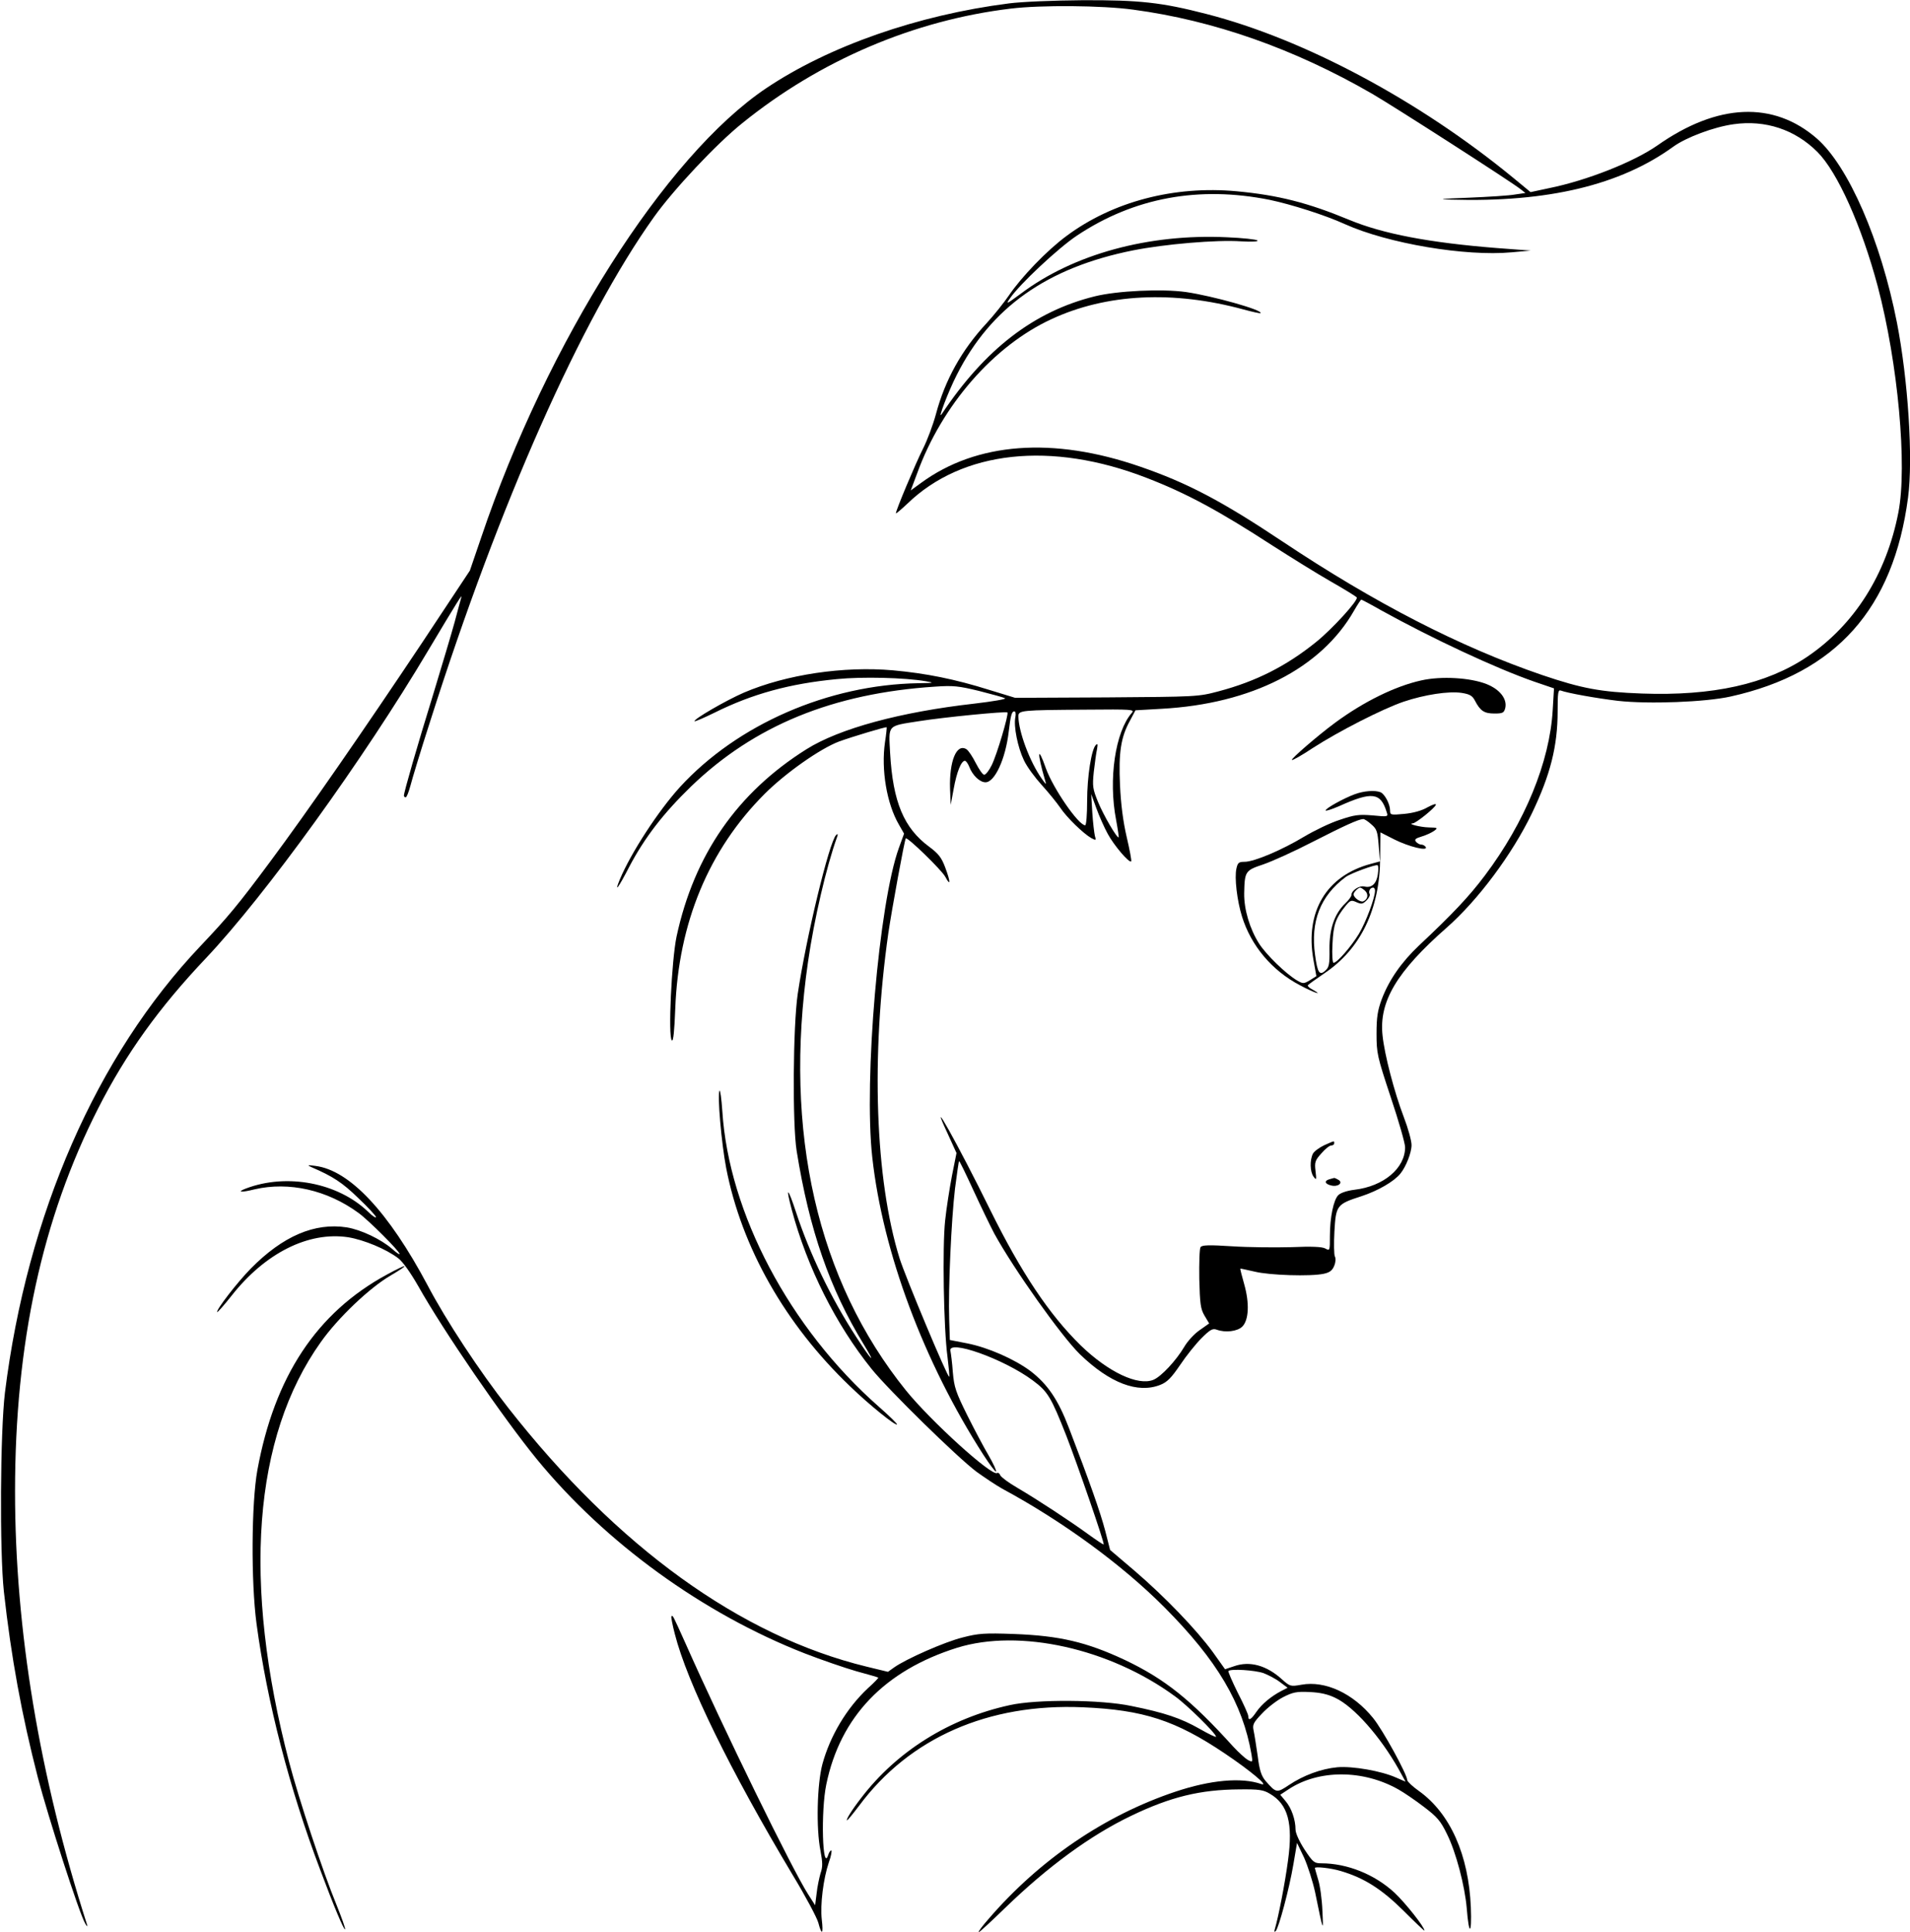 <?xml version="1.0" standalone="no"?>
<!DOCTYPE svg PUBLIC "-//W3C//DTD SVG 20010904//EN"
 "http://www.w3.org/TR/2001/REC-SVG-20010904/DTD/svg10.dtd">
<svg version="1.0" xmlns="http://www.w3.org/2000/svg"
 width="889pt" height="899pt" viewBox="0 0 889 899"
 preserveAspectRatio="xMidYMid meet">
<g transform="translate(0,899) scale(0.1,-0.1)"
fill="#000000" stroke="none">
<path d="M4695 8974 c-424 -54 -837 -199 -1128 -394 -470 -315 -1020 -1181
-1327 -2090 l-53 -155 -222 -335 c-271 -406 -533 -785 -708 -1020 -150 -202
-197 -258 -324 -392 -484 -510 -807 -1249 -910 -2078 -22 -183 -25 -739 -5
-925 34 -307 83 -574 158 -865 47 -181 193 -633 220 -679 9 -16 13 -18 9 -6
-222 693 -335 1372 -335 2015 0 689 126 1270 387 1783 130 255 283 468 501
698 278 294 735 927 1036 1434 135 226 160 266 153 245 -2 -9 -17 -60 -31
-115 -15 -55 -61 -208 -101 -340 -74 -239 -135 -451 -135 -467 0 -4 4 -8 8 -8
5 0 14 24 22 53 7 28 48 164 92 300 323 1016 703 1872 1041 2346 92 129 291
341 412 438 361 292 799 479 1250 533 139 17 425 15 570 -5 374 -50 749 -182
1111 -391 97 -56 647 -409 691 -444 l23 -18 -48 -7 c-26 -5 -123 -11 -217 -15
-131 -5 -149 -7 -80 -9 448 -13 786 67 1034 247 60 43 187 91 280 104 148 21
286 -25 390 -129 94 -94 206 -345 281 -626 94 -356 138 -835 96 -1051 -56
-289 -205 -524 -426 -673 -188 -126 -438 -182 -768 -170 -191 7 -278 23 -464
86 -383 131 -779 335 -1208 621 -282 188 -443 273 -664 349 -405 140 -761 113
-1019 -76 l-48 -35 30 80 c115 317 356 593 625 717 256 119 567 134 894 45 41
-11 76 -19 79 -17 13 14 -223 80 -346 98 -112 16 -322 6 -426 -20 -282 -70
-510 -245 -712 -548 -21 -31 32 108 70 182 159 315 421 500 821 580 146 29
388 50 503 42 50 -3 81 -1 76 4 -5 5 -69 12 -143 15 -363 17 -713 -78 -958
-262 -68 -50 -72 -52 -51 -22 45 66 226 235 312 292 266 177 568 232 897 166
100 -21 258 -71 350 -113 200 -90 561 -151 776 -131 l89 8 -160 12 c-314 25
-528 66 -685 131 -193 80 -331 115 -524 133 -291 27 -577 -48 -792 -208 -91
-67 -211 -192 -269 -278 -22 -32 -68 -90 -103 -128 -116 -125 -193 -263 -236
-424 -13 -48 -40 -121 -61 -162 -35 -70 -125 -284 -125 -298 0 -4 24 17 53 44
256 248 670 293 1115 120 184 -71 336 -153 587 -316 83 -53 203 -128 268 -165
65 -37 120 -71 122 -75 8 -13 -114 -147 -190 -208 -139 -112 -280 -183 -454
-229 -94 -25 -103 -25 -521 -28 l-425 -2 -121 37 c-159 50 -294 77 -448 91
-229 20 -495 -19 -694 -104 -81 -35 -237 -125 -229 -133 2 -2 44 16 93 40 175
87 349 135 569 156 118 12 317 7 415 -10 41 -7 37 -8 -35 -9 -420 -7 -843
-192 -1110 -483 -101 -111 -228 -306 -280 -430 -28 -68 -7 -40 45 61 71 134
157 246 287 372 294 283 660 433 1135 464 85 6 110 3 205 -20 59 -15 114 -30
121 -34 7 -4 -58 -15 -143 -25 -345 -39 -628 -116 -781 -212 -322 -202 -523
-491 -605 -872 -23 -110 -40 -465 -22 -483 7 -7 12 44 16 148 15 399 156 739
416 999 97 97 259 211 347 244 61 22 217 69 221 66 1 -1 -2 -33 -8 -71 -18
-126 8 -284 65 -382 l24 -42 -24 -66 c-93 -256 -164 -1080 -124 -1440 49 -443
240 -953 517 -1384 30 -46 56 -81 59 -78 3 3 -12 36 -34 74 -22 37 -67 122
-100 188 -53 107 -61 130 -67 200 -3 44 -9 88 -11 98 -17 58 247 -35 383 -136
70 -52 85 -77 156 -257 51 -131 179 -501 174 -506 -2 -2 -34 20 -73 48 -84 61
-233 159 -330 216 -40 23 -74 49 -78 57 -3 9 -10 14 -15 11 -25 -16 -308 241
-424 384 -413 512 -571 1203 -456 1995 28 196 85 441 135 580 5 14 4 17 -4 10
-32 -30 -140 -478 -179 -740 -22 -150 -25 -605 -5 -730 59 -368 154 -642 312
-900 61 -100 37 -77 -34 33 -118 181 -218 390 -281 582 -38 116 -50 124 -20
12 72 -270 206 -536 372 -742 81 -100 400 -412 488 -478 39 -28 93 -64 120
-79 280 -151 557 -353 755 -552 245 -246 364 -447 405 -684 6 -37 6 -38 -17
-26 -12 7 -43 35 -68 62 -197 218 -319 315 -504 403 -179 84 -305 113 -516
121 -137 5 -166 3 -239 -16 -82 -20 -264 -100 -320 -140 l-28 -20 -99 24
c-588 143 -1161 557 -1669 1205 -132 168 -289 406 -375 570 -182 342 -363 535
-522 555 -37 5 -40 4 -18 -6 100 -43 144 -72 217 -143 46 -43 83 -84 83 -89 0
-6 -17 5 -37 25 -141 135 -378 180 -568 108 -45 -17 -24 -20 40 -4 160 37 338
-3 484 -110 48 -35 191 -178 191 -191 0 -4 -16 7 -35 24 -52 45 -144 89 -211
100 -149 23 -297 -40 -446 -191 -64 -65 -164 -195 -157 -203 2 -2 32 32 66 75
157 200 359 301 544 273 73 -12 177 -55 233 -98 21 -16 57 -67 92 -128 118
-210 396 -615 553 -807 319 -389 773 -718 1246 -903 77 -30 185 -67 240 -83
55 -15 101 -28 103 -30 2 -1 -20 -24 -49 -50 -99 -93 -175 -221 -211 -352 -25
-93 -30 -300 -9 -404 10 -54 11 -74 0 -105 -6 -21 -15 -63 -18 -93 l-7 -55
-32 50 c-72 111 -395 771 -572 1170 -60 133 -58 130 -65 124 -2 -3 5 -40 16
-82 58 -227 257 -634 549 -1122 60 -99 113 -199 119 -222 16 -61 24 -53 16 15
-8 69 7 190 33 267 11 30 15 55 11 55 -4 0 -11 -10 -14 -21 -27 -85 -35 204
-9 328 65 315 271 530 609 636 290 90 710 -3 1014 -226 56 -40 191 -173 191
-188 0 -4 -35 13 -77 37 -86 49 -163 75 -317 106 -141 30 -441 32 -566 4 -280
-61 -525 -214 -691 -431 -45 -58 -74 -105 -66 -105 2 0 27 30 55 67 235 317
602 478 1042 459 282 -12 432 -61 661 -215 119 -80 210 -156 169 -142 -92 32
-236 19 -400 -36 -328 -110 -631 -316 -868 -591 -30 -34 -51 -62 -46 -62 4 0
59 51 123 113 197 191 396 337 586 428 183 88 321 122 505 123 89 1 110 -2
140 -20 85 -49 109 -137 85 -311 -14 -106 -45 -264 -61 -318 -4 -13 -3 -17 4
-10 14 15 63 197 82 310 l17 100 33 -69 c17 -38 40 -110 51 -160 39 -191 39
-189 34 -86 -2 52 -11 118 -20 145 -8 28 -15 51 -15 53 0 8 75 0 121 -14 108
-32 189 -83 292 -185 53 -53 97 -95 97 -92 0 17 -89 129 -139 176 -93 86 -221
137 -341 137 -33 0 -39 5 -78 64 -24 37 -42 76 -42 93 0 46 -19 100 -46 132
l-25 30 38 25 c140 93 348 93 513 -1 25 -14 78 -50 117 -80 62 -47 78 -65 108
-127 42 -84 83 -241 92 -346 10 -128 24 -125 19 5 -10 244 -96 437 -241 541
-30 21 -54 44 -55 51 -1 28 -114 234 -159 289 -93 115 -223 175 -333 155 -51
-9 -54 -8 -90 24 -72 66 -151 88 -224 62 l-42 -14 -57 80 c-76 104 -223 257
-364 378 l-114 97 -23 90 c-23 87 -73 229 -168 476 -51 134 -100 205 -179 266
-75 56 -198 110 -294 129 l-82 16 -3 95 c-5 140 10 466 27 609 9 69 17 127 19
128 2 2 31 -58 66 -134 35 -76 79 -167 98 -203 91 -166 312 -477 399 -562 139
-134 269 -183 373 -142 33 13 52 33 93 93 28 42 73 98 99 124 40 40 52 47 71
40 41 -15 96 -8 119 14 31 31 34 110 9 198 -11 38 -19 71 -18 72 1 1 31 -6 67
-14 69 -17 259 -23 321 -10 28 6 40 15 49 37 7 17 8 35 3 44 -4 8 -5 60 -2
116 7 122 11 127 126 164 76 25 151 68 181 105 26 32 52 97 52 133 0 20 -16
78 -36 130 -44 115 -90 291 -99 380 -17 158 66 297 298 501 147 129 306 343
397 532 86 179 120 313 120 476 0 84 2 100 14 96 32 -12 166 -36 266 -48 144
-16 408 -6 525 20 491 109 758 409 826 926 24 181 0 549 -52 815 -75 381 -225
726 -372 855 -202 176 -463 165 -743 -32 -109 -76 -327 -163 -506 -199 l-84
-18 -80 66 c-438 360 -973 646 -1429 763 -209 54 -312 65 -576 64 -135 -1
-281 -7 -344 -15z m1734 -2824 c237 -131 532 -269 713 -332 l91 -31 -6 -101
c-14 -241 -129 -522 -316 -770 -72 -96 -150 -179 -307 -326 -82 -78 -139 -160
-173 -250 -19 -52 -24 -83 -24 -160 0 -90 3 -105 66 -295 37 -110 67 -215 67
-233 0 -98 -100 -182 -236 -198 -33 -4 -64 -14 -75 -25 -22 -22 -39 -103 -39
-190 0 -69 0 -70 -22 -58 -15 8 -64 10 -157 6 -75 -2 -199 -1 -276 4 -107 7
-141 6 -147 -4 -5 -6 -7 -73 -6 -147 3 -117 6 -140 24 -171 l22 -37 -44 -31
c-25 -17 -57 -52 -72 -78 -38 -64 -107 -138 -143 -153 -72 -30 -211 36 -339
160 -147 144 -277 339 -421 630 -150 305 -297 567 -198 355 l41 -90 -21 -105
c-11 -58 -26 -152 -32 -210 -13 -122 -7 -499 11 -633 6 -49 10 -90 8 -93 -7
-6 -204 465 -231 551 -114 368 -134 939 -52 1515 16 108 75 432 81 439 7 8
167 -147 184 -179 25 -47 25 -24 -1 45 -17 45 -31 63 -74 95 -118 87 -169 208
-182 436 -7 133 -15 125 132 148 119 19 407 47 414 41 7 -8 -49 -197 -73 -245
-12 -25 -28 -45 -35 -45 -7 0 -24 25 -39 54 -15 30 -35 60 -44 65 -46 28 -80
-56 -76 -184 l3 -75 14 75 c14 78 35 130 52 130 5 0 14 -12 20 -27 15 -40 49
-73 76 -73 43 0 93 108 108 235 9 76 14 95 26 95 6 0 8 -11 5 -27 -9 -42 11
-141 40 -201 14 -30 52 -81 83 -115 31 -34 69 -81 85 -104 31 -47 110 -123
146 -143 21 -11 23 -11 16 11 -3 13 -9 62 -12 109 l-5 85 24 -66 c13 -36 37
-90 53 -119 29 -54 100 -137 109 -128 3 2 -7 54 -21 114 -17 73 -27 153 -31
241 -7 151 4 223 46 299 l26 49 122 7 c418 23 742 188 895 456 16 28 32 52 34
52 2 0 44 -22 93 -50z m-1161 -477 c-77 -88 -110 -309 -73 -499 8 -43 13 -79
12 -80 -7 -7 -71 103 -96 164 -25 61 -27 73 -20 141 5 41 11 88 15 105 4 23 3
28 -5 20 -21 -19 -41 -148 -41 -261 0 -62 -4 -113 -9 -113 -31 0 -149 171
-183 265 -39 111 -42 76 -4 -55 7 -23 6 -23 -14 5 -57 80 -109 220 -110 292 0
28 12 29 314 31 217 2 228 1 214 -15z m613 -4468 c23 -9 58 -27 77 -42 l35
-26 -29 -15 c-48 -25 -91 -61 -116 -97 -25 -37 -38 -44 -38 -20 0 8 -22 57
-49 109 -26 53 -46 98 -43 101 11 11 122 4 163 -10z m334 -115 c87 -41 210
-181 295 -332 l32 -58 -44 19 c-69 31 -203 54 -273 48 -76 -7 -159 -38 -226
-83 -57 -38 -59 -37 -109 20 -19 23 -28 49 -36 115 -7 47 -15 100 -19 118 -6
28 -2 37 39 80 25 27 69 61 98 76 45 23 63 27 123 24 49 -2 85 -10 120 -27z"/>
<path d="M6615 5824 c-122 -27 -268 -99 -401 -197 -80 -59 -206 -168 -201
-173 3 -3 47 22 98 56 121 78 325 182 422 215 98 33 210 50 270 41 38 -6 50
-13 62 -36 25 -48 43 -60 91 -60 38 0 44 3 50 25 10 42 -24 87 -87 112 -76 30
-211 38 -304 17z"/>
<path d="M6307 5295 c-52 -19 -137 -66 -137 -76 0 -4 28 5 63 20 153 69 193
64 221 -27 8 -23 7 -23 -66 -16 -63 5 -83 3 -153 -21 -44 -14 -118 -50 -165
-78 -101 -61 -232 -117 -277 -117 -27 0 -32 -4 -38 -31 -10 -42 3 -151 26
-224 42 -135 139 -251 269 -319 63 -34 115 -52 60 -21 -14 7 -24 16 -23 20 1
3 36 28 77 56 169 113 259 299 260 540 l1 116 65 -33 c68 -34 158 -56 146 -35
-4 6 -13 11 -20 11 -8 0 -19 6 -25 13 -9 11 -3 16 27 25 20 6 46 18 57 26 19
14 17 15 -25 16 -39 1 -103 17 -74 19 15 1 101 70 107 86 3 7 -12 3 -38 -11
-27 -16 -67 -27 -109 -31 -63 -6 -66 -5 -66 16 0 30 -25 77 -45 85 -26 10 -77
6 -118 -9z m76 -141 c25 -21 29 -33 34 -98 l6 -74 -44 -12 c-205 -55 -305
-222 -266 -444 l14 -78 -30 -19 c-29 -17 -32 -17 -60 -1 -51 30 -144 120 -177
172 -43 68 -70 158 -69 233 2 103 5 107 89 135 41 14 145 61 230 105 149 76
213 105 235 106 6 0 23 -11 38 -25z m30 -232 c-6 -44 -29 -65 -62 -57 -24 6
-61 -18 -61 -40 0 -6 -13 -24 -29 -39 -50 -48 -74 -119 -73 -213 1 -69 -2 -84
-19 -99 -27 -25 -37 -11 -48 72 -22 156 24 275 142 363 22 17 140 60 149 55 4
-3 4 -21 1 -42z m-59 -77 c17 -17 12 -40 -9 -49 -14 -5 -45 18 -45 33 0 9 22
31 31 31 4 0 14 -7 23 -15z m46 1 c0 -33 -42 -146 -75 -201 -37 -61 -102 -135
-118 -135 -5 0 -8 38 -5 88 4 90 15 120 61 177 22 27 27 28 51 17 23 -10 29
-9 47 9 11 11 17 24 14 29 -7 12 2 30 16 30 5 0 9 -6 9 -14z"/>
<path d="M6163 3661 c-23 -11 -46 -28 -52 -39 -15 -29 -14 -85 3 -107 13 -18
14 -15 9 26 -5 41 -2 50 27 82 18 21 38 37 46 37 8 0 14 5 14 10 0 13 3 13
-47 -9z"/>
<path d="M6188 3503 c-26 -7 -22 -22 8 -29 31 -8 57 12 34 26 -8 5 -17 9 -20
9 -3 -1 -13 -3 -22 -6z"/>
<path d="M3349 3915 c-11 -18 9 -246 31 -360 72 -370 275 -727 576 -1015 91
-88 212 -185 219 -178 3 2 -36 40 -85 83 -415 365 -698 901 -728 1375 -4 58
-10 101 -13 95z"/>
<path d="M1800 3059 c-326 -177 -522 -473 -602 -909 -28 -155 -30 -520 -4
-715 49 -365 154 -770 296 -1144 63 -169 111 -283 116 -278 3 2 -16 55 -41
117 -61 148 -175 491 -219 660 -219 835 -168 1513 147 1955 79 112 227 253
325 310 95 56 83 59 -18 4z"/>
</g>
</svg>
